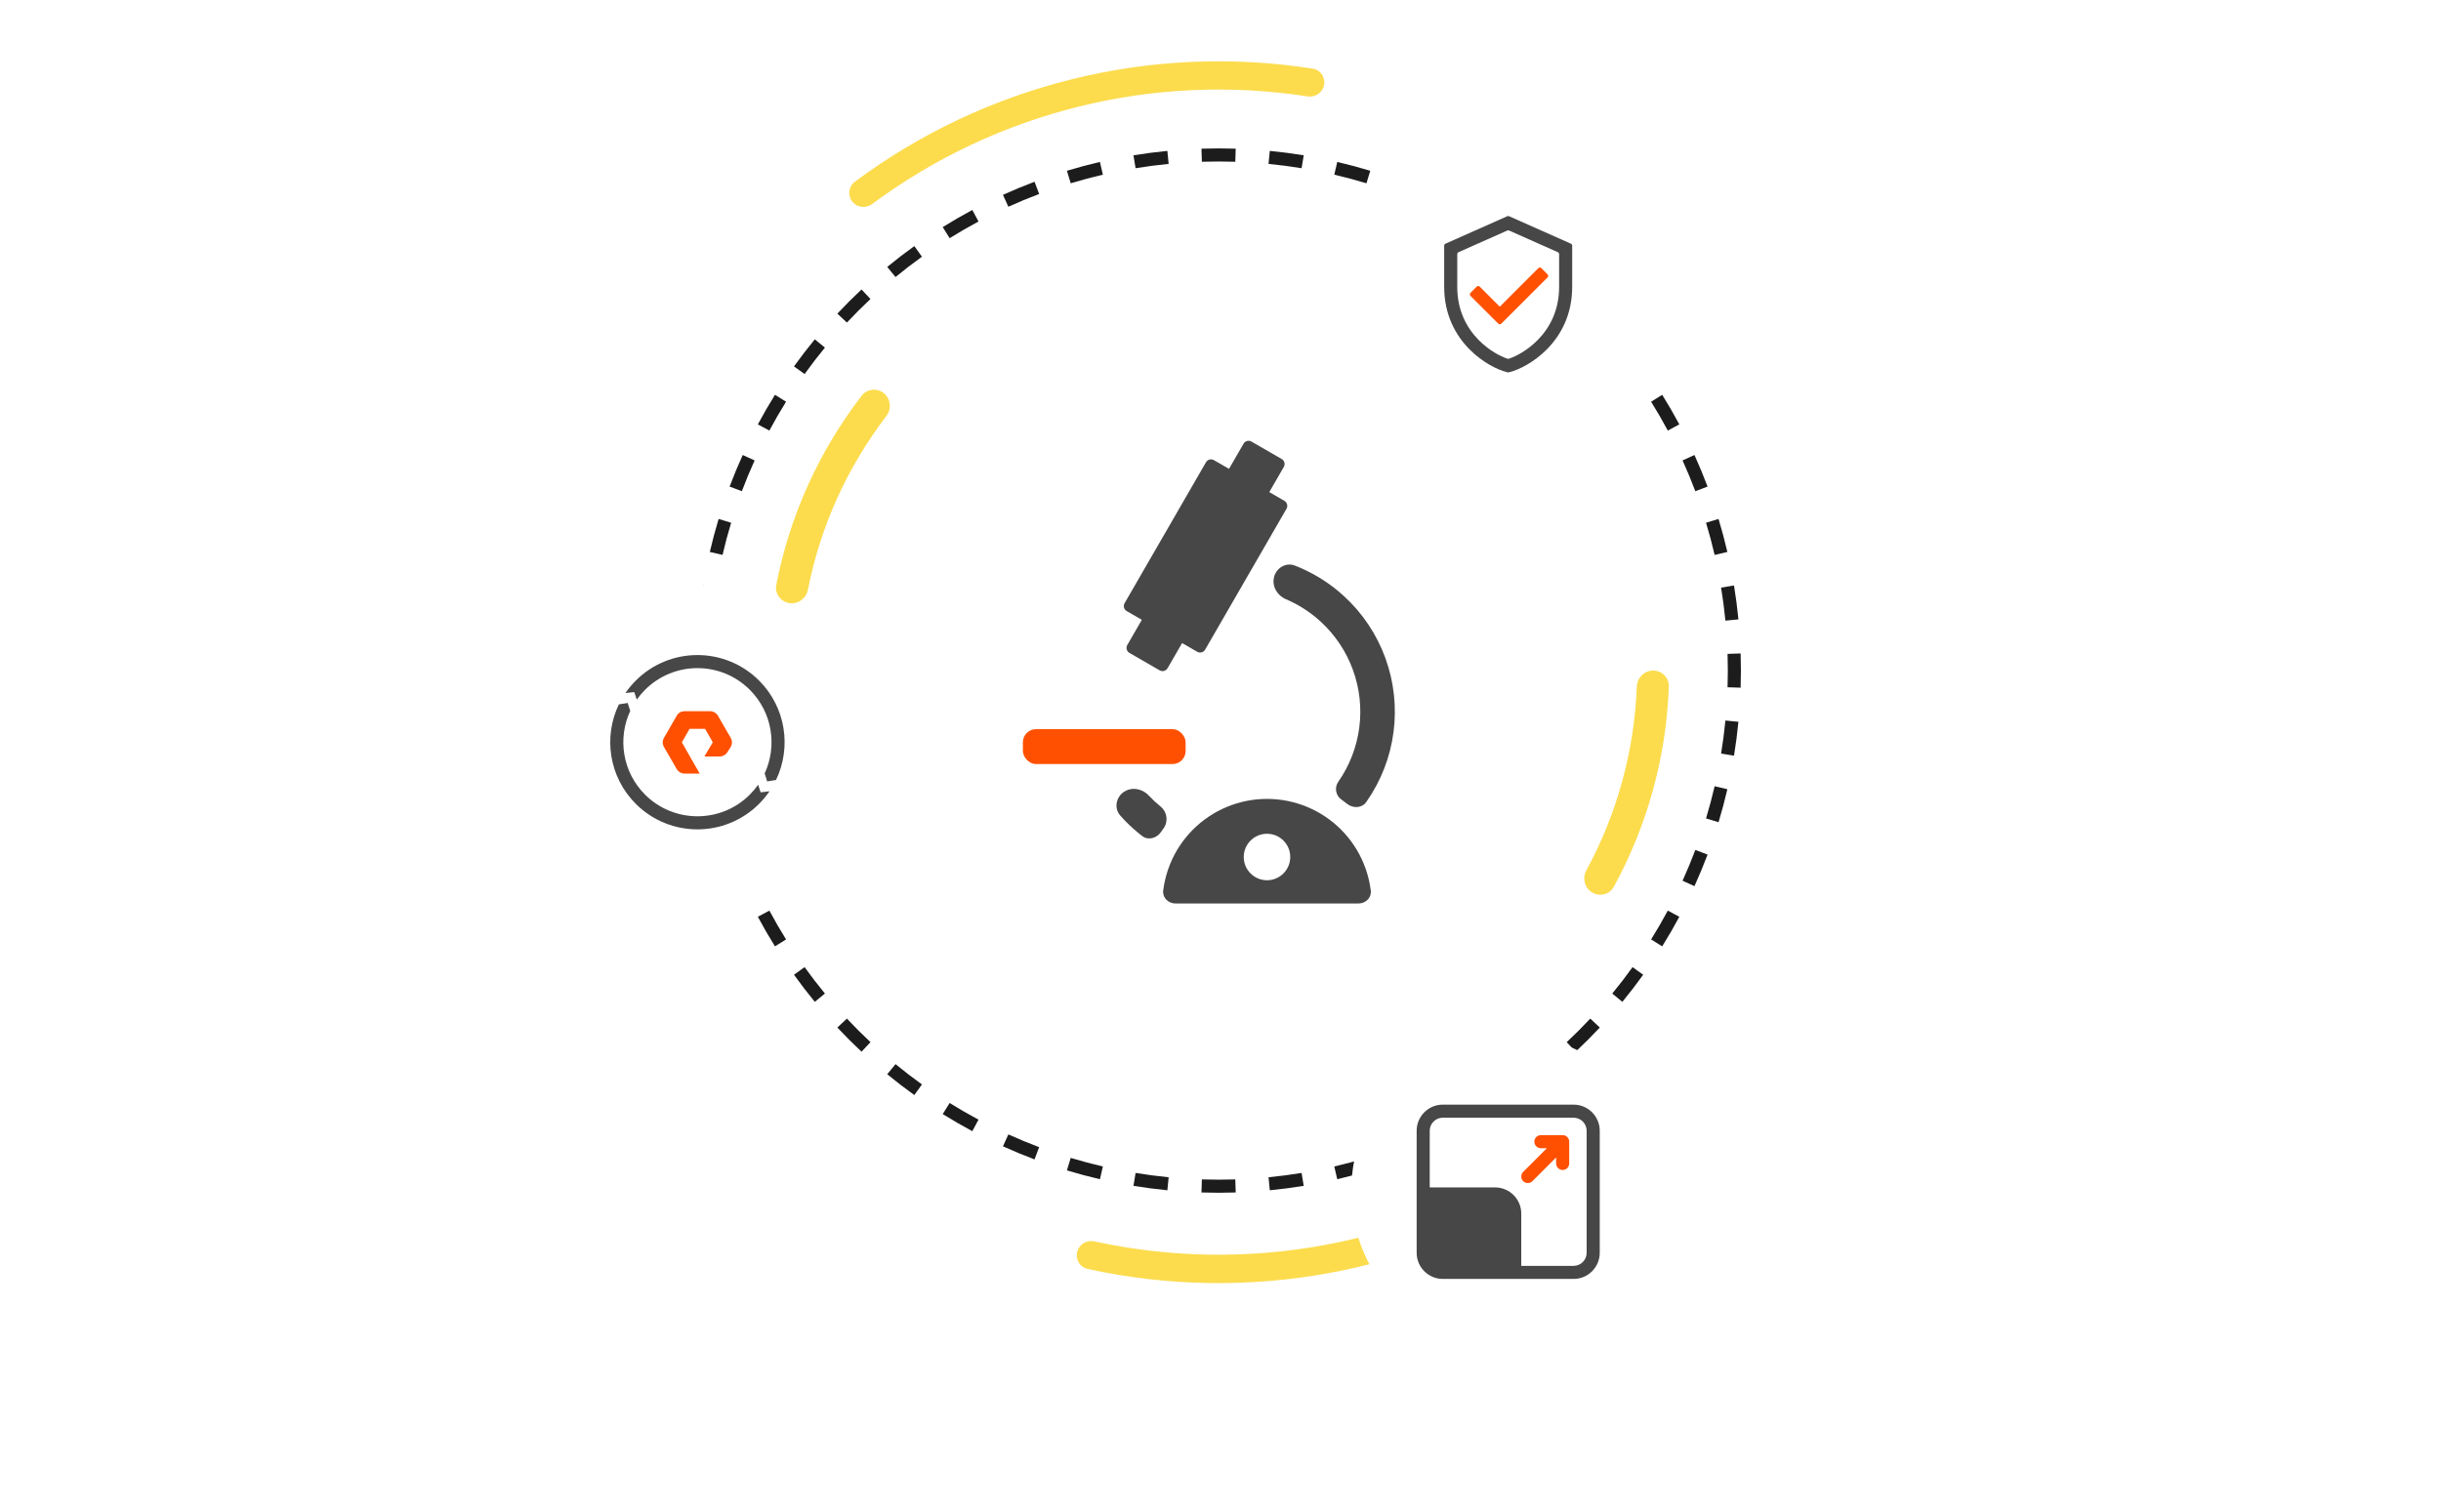 <svg width="560" height="347" viewBox="0 0 560 347" fill="none" xmlns="http://www.w3.org/2000/svg">
<g clip-path="url(#clip0_3328_13982)">
<path fill-rule="evenodd" clip-rule="evenodd" d="M399.326 157.815L397.827 157.766L396.327 157.718C396.368 156.446 396.389 155.168 396.389 153.885C396.389 152.603 396.368 151.325 396.327 150.053L397.827 150.004L399.326 149.956C399.368 151.261 399.389 152.571 399.389 153.885C399.389 155.2 399.368 156.51 399.326 157.815ZM398.82 142.136L397.327 142.281L395.834 142.426C395.586 139.873 395.255 137.344 394.845 134.843L396.326 134.6L397.806 134.357C398.226 136.924 398.566 139.517 398.82 142.136ZM396.283 126.663L394.822 127.002L393.361 127.342C392.782 124.849 392.123 122.388 391.388 119.959L392.823 119.524L394.259 119.089C395.014 121.581 395.689 124.106 396.283 126.663ZM391.739 111.663L390.335 112.192L388.931 112.72C388.03 110.328 387.053 107.973 386.002 105.658L387.368 105.038L388.734 104.418C389.812 106.793 390.814 109.209 391.739 111.663ZM385.261 97.389L383.939 98.097L382.617 98.805C381.411 96.554 380.134 94.347 378.788 92.187L380.061 91.394L381.334 90.601C382.714 92.816 384.024 95.08 385.261 97.389ZM376.971 84.084L375.752 84.959L374.534 85.833C373.046 83.761 371.492 81.739 369.875 79.771L371.034 78.818L372.193 77.866C373.851 79.885 375.445 81.958 376.971 84.084ZM367.02 71.972L365.925 72.998L364.831 74.023C363.087 72.162 361.284 70.359 359.423 68.616L360.449 67.521L361.475 66.427C363.383 68.214 365.232 70.064 367.02 71.972ZM355.58 61.254L354.628 62.413L353.676 63.572C351.708 61.954 349.686 60.4 347.613 58.913L348.488 57.694L349.363 56.475C351.488 58.001 353.562 59.595 355.58 61.254ZM342.846 52.113L342.053 53.386L341.259 54.659C339.099 53.313 336.892 52.035 334.641 50.83L335.349 49.508L336.058 48.185C338.367 49.422 340.63 50.732 342.846 52.113ZM329.028 44.712L328.408 46.078L327.788 47.444C325.474 46.393 323.118 45.416 320.726 44.515L321.255 43.111L321.783 41.708C324.238 42.632 326.654 43.634 329.028 44.712ZM314.357 39.188L313.922 40.623L313.487 42.059C311.059 41.323 308.597 40.664 306.105 40.085L306.444 38.624L306.783 37.163C309.34 37.757 311.866 38.433 314.357 39.188ZM299.089 35.641L298.846 37.121L298.604 38.601C296.102 38.191 293.573 37.86 291.02 37.612L291.165 36.119L291.311 34.626C293.929 34.881 296.523 35.22 299.089 35.641ZM283.49 34.12L283.442 35.62L283.394 37.119C282.121 37.078 280.844 37.057 279.561 37.057C278.278 37.057 277.001 37.078 275.728 37.119L275.68 35.62L275.632 34.12C276.936 34.078 278.246 34.057 279.561 34.057C280.876 34.057 282.186 34.078 283.49 34.12ZM267.811 34.626L267.957 36.119L268.102 37.612C265.549 37.86 263.02 38.191 260.518 38.601L260.276 37.121L260.033 35.641C262.599 35.22 265.193 34.881 267.811 34.626ZM252.339 37.163L252.678 38.624L253.017 40.085C250.525 40.664 248.063 41.323 245.635 42.059L245.2 40.623L244.765 39.188C247.256 38.433 249.782 37.757 252.339 37.163ZM237.339 41.708L237.867 43.111L238.396 44.515C236.004 45.416 233.648 46.393 231.334 47.444L230.714 46.078L230.094 44.712C232.468 43.634 234.884 42.632 237.339 41.708ZM223.064 48.185L223.773 49.507L224.481 50.83C222.23 52.035 220.023 53.313 217.863 54.659L217.069 53.386L216.276 52.113C218.492 50.732 220.755 49.422 223.064 48.185ZM209.759 56.475L210.634 57.694L211.509 58.913C209.436 60.4 207.414 61.954 205.446 63.571L204.494 62.413L203.542 61.254C205.56 59.595 207.634 58.001 209.759 56.475ZM197.647 66.427L198.673 67.521L199.699 68.616C197.838 70.359 196.035 72.162 194.291 74.023L193.197 72.997L192.102 71.972C193.89 70.064 195.739 68.214 197.647 66.427ZM186.929 77.866L188.088 78.818L189.247 79.771C187.63 81.739 186.076 83.761 184.588 85.833L183.37 84.959L182.151 84.084C183.677 81.958 185.271 79.885 186.929 77.866ZM177.788 90.6L179.061 91.394L180.334 92.187C178.988 94.347 177.711 96.554 176.505 98.805L175.183 98.097L173.861 97.389C175.098 95.08 176.408 92.816 177.788 90.6ZM170.388 104.418L171.754 105.038L173.12 105.658C172.069 107.973 171.092 110.328 170.191 112.72L168.787 112.192L167.383 111.663C168.308 109.209 169.31 106.793 170.388 104.418ZM164.863 119.089L166.299 119.524L167.734 119.959C166.999 122.388 166.34 124.849 165.761 127.342L164.3 127.002L162.839 126.663C163.433 124.106 164.108 121.581 164.863 119.089ZM161.316 134.357L162.796 134.6L164.277 134.843C163.867 137.344 163.536 139.873 163.288 142.426L161.795 142.281L160.302 142.136C160.556 139.517 160.896 136.924 161.316 134.357ZM159.796 149.956C159.754 151.261 159.733 152.571 159.733 153.885C159.733 155.2 159.754 156.51 159.796 157.815L161.295 157.766L162.795 157.718C162.754 156.446 162.733 155.168 162.733 153.885C162.733 152.603 162.754 151.325 162.795 150.053L161.295 150.004L159.796 149.956ZM160.302 165.635L161.795 165.49L163.288 165.345C163.536 167.898 163.867 170.426 164.277 172.928L162.796 173.171L161.316 173.413C160.896 170.847 160.556 168.254 160.302 165.635ZM162.839 181.108L164.3 180.768L165.761 180.429C166.34 182.921 166.999 185.383 167.734 187.812L166.299 188.247L164.863 188.681C164.108 186.19 163.433 183.665 162.839 181.108ZM167.383 196.108L168.787 195.579L170.191 195.05C171.092 197.443 172.069 199.798 173.12 202.113L171.754 202.733L170.388 203.353C169.31 200.978 168.308 198.562 167.383 196.108ZM173.861 210.382L175.183 209.674L176.505 208.966C177.711 211.217 178.988 213.424 180.334 215.584L179.061 216.377L177.788 217.17C176.408 214.955 175.098 212.691 173.861 210.382ZM182.151 223.687L183.37 222.812L184.588 221.938C186.076 224.01 187.63 226.032 189.247 228L188.088 228.952L186.929 229.905C185.271 227.886 183.677 225.813 182.151 223.687ZM192.102 235.799L193.197 234.773L194.291 233.748C196.035 235.608 197.838 237.412 199.699 239.155L198.673 240.25L197.647 241.344C195.739 239.556 193.89 237.707 192.102 235.799ZM203.542 246.517L204.494 245.358L205.446 244.199C207.414 245.816 209.436 247.37 211.509 248.858L210.634 250.077L209.759 251.295C207.634 249.769 205.56 248.176 203.542 246.517ZM216.276 255.658L217.069 254.385L217.863 253.112C220.023 254.458 222.23 255.735 224.481 256.941L223.773 258.263L223.064 259.586C220.755 258.349 218.492 257.039 216.276 255.658ZM230.094 263.059L230.714 261.693L231.334 260.327C233.648 261.377 236.004 262.355 238.396 263.256L237.867 264.659L237.339 266.063C234.884 265.139 232.468 264.136 230.094 263.059ZM244.765 268.583L245.2 267.148L245.635 265.712C248.063 266.448 250.525 267.107 253.017 267.686L252.678 269.147L252.339 270.608C249.782 270.014 247.256 269.338 244.765 268.583ZM260.033 272.13L260.276 270.65L260.518 269.17C263.02 269.58 265.549 269.91 268.102 270.159L267.957 271.652L267.811 273.145C265.193 272.89 262.599 272.551 260.033 272.13ZM275.632 273.65L275.68 272.151L275.728 270.652C277.001 270.693 278.278 270.713 279.561 270.713C280.844 270.713 282.121 270.693 283.394 270.652L283.442 272.151L283.49 273.65C282.186 273.692 280.876 273.713 279.561 273.713C278.246 273.713 276.936 273.692 275.632 273.65ZM291.311 273.145L291.165 271.652L291.02 270.159C293.573 269.91 296.102 269.58 298.604 269.17L298.846 270.65L299.089 272.13C296.523 272.551 293.929 272.89 291.311 273.145ZM306.783 270.608L306.444 269.147L306.105 267.686C308.597 267.107 311.059 266.448 313.487 265.712L313.922 267.148L314.357 268.583C311.866 269.338 309.34 270.014 306.783 270.608ZM321.783 266.063L321.255 264.659L320.726 263.256C323.118 262.355 325.474 261.377 327.788 260.327L328.408 261.693L329.028 263.059C326.654 264.136 324.238 265.139 321.783 266.063ZM336.058 259.586L335.349 258.263L334.641 256.941C336.892 255.735 339.099 254.458 341.259 253.112L342.053 254.385L342.846 255.658C340.63 257.039 338.367 258.349 336.058 259.586ZM349.363 251.295L348.488 250.077L347.613 248.858C349.686 247.37 351.708 245.816 353.676 244.199L354.628 245.358L355.58 246.517C353.562 248.176 351.488 249.769 349.363 251.295ZM361.475 241.344L360.449 240.25L359.423 239.155C361.284 237.412 363.087 235.608 364.831 233.748L365.925 234.773L367.02 235.799C365.232 237.707 363.383 239.556 361.475 241.344ZM372.193 229.905C373.851 227.886 375.445 225.813 376.971 223.687L375.752 222.812L374.534 221.938C373.046 224.01 371.492 226.032 369.875 228L371.034 228.952L372.193 229.905ZM381.334 217.17L380.061 216.377L378.788 215.584C380.134 213.424 381.411 211.217 382.617 208.966L383.939 209.674L385.261 210.382C384.024 212.691 382.714 214.955 381.334 217.17ZM388.734 203.353L387.368 202.733L386.002 202.113C387.053 199.798 388.03 197.443 388.931 195.05L390.335 195.579L391.739 196.108C390.814 198.562 389.812 200.978 388.734 203.353ZM394.259 188.681L392.823 188.246L391.388 187.812C392.123 185.383 392.782 182.921 393.361 180.429L394.822 180.768L396.283 181.108C395.689 183.665 395.014 186.19 394.259 188.681ZM397.806 173.413L396.326 173.171L394.845 172.928C395.255 170.426 395.586 167.898 395.834 165.345L397.327 165.49L398.82 165.635C398.566 168.253 398.226 170.847 397.806 173.413Z" fill="#1C1C1C"/>
<path d="M357.384 267.007C358.404 268.488 358.031 270.519 356.526 271.504C340.903 281.727 323.391 288.742 305.008 292.126C286.624 295.51 267.762 295.192 249.523 291.202C247.766 290.818 246.694 289.053 247.119 287.305C247.544 285.557 249.304 284.489 251.062 284.872C268.41 288.646 286.346 288.939 303.828 285.72C321.31 282.502 337.967 275.841 352.833 266.137C354.339 265.154 356.365 265.525 357.384 267.007Z" fill="#FCDC4D"/>
<path d="M181.08 138.399C179.078 138.084 177.704 136.204 178.09 134.215C181.153 118.412 187.866 103.541 197.693 90.791C198.93 89.186 201.248 88.973 202.809 90.266C204.369 91.56 204.579 93.869 203.346 95.477C194.357 107.207 188.196 120.855 185.344 135.356C184.953 137.344 183.082 138.713 181.08 138.399Z" fill="#FCDC4D"/>
<path d="M195.505 46.238C194.404 44.828 194.653 42.789 196.088 41.721C210.986 30.634 227.953 22.619 246.002 18.157C264.052 13.694 282.799 12.879 301.147 15.747C302.915 16.023 304.084 17.711 303.767 19.472C303.45 21.233 301.766 22.399 299.998 22.125C282.548 19.418 264.722 20.203 247.557 24.446C230.393 28.69 214.255 36.302 200.076 46.829C198.64 47.895 196.606 47.648 195.505 46.238Z" fill="#FCDC4D"/>
<path d="M379.251 153.885C381.277 153.885 382.927 155.529 382.855 157.554C382.284 173.641 377.962 189.374 370.236 203.496C369.263 205.274 367.005 205.844 365.263 204.809C363.521 203.774 362.955 201.525 363.922 199.745C370.981 186.761 374.947 172.322 375.511 157.554C375.589 155.529 377.224 153.885 379.251 153.885Z" fill="#FCDC4D"/>
<g filter="url(#filter0_d_3328_13982)">
<circle cx="160" cy="154.322" r="36" fill="white"/>
<path d="M160.519 161.526H157.034C156.313 161.526 155.631 161.125 155.271 160.524L152.307 155.39C151.946 154.748 151.946 153.986 152.307 153.345L155.271 148.211C155.631 147.569 156.313 147.208 157.034 147.208H162.923C163.643 147.208 164.324 147.61 164.685 148.211L167.65 153.345C168.01 153.986 168.01 154.748 167.65 155.39L166.888 156.593C166.528 157.195 165.847 157.596 165.126 157.596H161.6L163.523 154.347L161.761 151.259H158.195L156.433 154.347L160.519 161.526Z" fill="#FE5000"/>
<path d="M147.98 142.302C151.301 138.981 155.643 137.322 159.999 137.322C164.355 137.322 168.702 138.981 172.023 142.302C177.208 147.491 178.342 155.196 175.424 161.486L176 163.322L178.032 162.991C181.608 155.549 180.312 146.352 174.145 140.181C170.239 136.275 165.119 134.322 159.999 134.322C154.879 134.322 149.765 136.275 145.858 140.181C144.963 141.076 144.171 142.035 143.48 143.043L145.5 142.822L146.088 144.548C146.644 143.76 147.274 143.008 147.98 142.302Z" fill="#474747"/>
<path d="M144.585 147.145L144 145.322L141.977 145.639C138.389 153.085 139.682 162.291 145.858 168.467C153.671 176.275 166.332 176.275 174.145 168.467C175.044 167.567 175.84 166.603 176.532 165.589L174.5 165.822L173.925 164.084C173.367 164.879 172.733 165.636 172.024 166.346C165.382 172.982 154.62 172.982 147.979 166.345C142.786 161.151 141.654 153.437 144.585 147.145Z" fill="#474747"/>
</g>
<g filter="url(#filter1_d_3328_13982)">
<circle cx="346" cy="51.322" r="36" fill="white"/>
<path fill-rule="evenodd" clip-rule="evenodd" d="M345.797 33.618C345.926 33.56 346.073 33.56 346.203 33.618L360.386 39.921C360.567 40.002 360.683 40.181 360.683 40.378V49.844C360.683 56.251 358.05 60.947 354.893 64.148C351.907 67.175 348.471 68.85 346.367 69.382L346.122 69.444C346.042 69.464 345.958 69.464 345.877 69.444L345.632 69.382C343.528 68.85 340.092 67.175 337.107 64.148C333.949 60.947 331.316 56.251 331.316 49.844V40.378C331.316 40.181 331.433 40.002 331.613 39.921L345.797 33.618ZM334.613 41.871C334.433 41.951 334.316 42.13 334.316 42.328V49.844C334.316 55.346 336.551 59.312 339.243 62.041C341.59 64.421 344.215 65.785 345.853 66.323C345.948 66.354 346.051 66.354 346.147 66.323C347.785 65.785 350.41 64.421 352.757 62.041C355.448 59.312 357.683 55.346 357.683 49.844V42.328C357.683 42.13 357.567 41.951 357.386 41.871L346.203 36.901C346.073 36.843 345.926 36.843 345.797 36.901L334.613 41.871Z" fill="#474747"/>
<path d="M353.617 45.538C353.422 45.343 353.105 45.343 352.91 45.538L344.071 54.377L339.475 49.78C339.28 49.585 338.963 49.585 338.768 49.78L337.353 51.195C337.158 51.39 337.158 51.706 337.353 51.902L343.717 58.266C343.913 58.461 344.229 58.461 344.425 58.266L355.031 47.659C355.226 47.464 355.226 47.147 355.031 46.952L353.617 45.538Z" fill="#FE5000"/>
</g>
<g filter="url(#filter2_d_3328_13982)">
<circle cx="346" cy="257.322" r="36" fill="white"/>
<path fill-rule="evenodd" clip-rule="evenodd" d="M325 243.492C325 240.178 327.686 237.492 331 237.492H361C364.314 237.492 367 240.178 367 243.492V271.492C367 274.805 364.314 277.492 361 277.492H331C327.686 277.492 325 274.805 325 271.492V243.492ZM331 240.492H361C362.657 240.492 364 241.835 364 243.492V271.492C364 273.149 362.657 274.492 361 274.492H349V262.492C349 259.178 346.314 256.492 343 256.492H328V243.492C328 241.835 329.343 240.492 331 240.492Z" fill="#474747"/>
<path fill-rule="evenodd" clip-rule="evenodd" d="M352 245.992C352 245.163 352.672 244.492 353.5 244.492H358.5C359.328 244.492 360 245.163 360 245.992V250.992C360 251.82 359.328 252.492 358.5 252.492C357.672 252.492 357 251.82 357 250.992V249.611L351.561 255.051C350.975 255.636 350.025 255.636 349.439 255.051C348.854 254.465 348.854 253.515 349.439 252.929L354.877 247.492H353.5C352.672 247.492 352 246.82 352 245.992Z" fill="#FE5000"/>
</g>
<path d="M276.667 106.083C277.035 105.445 277.85 105.227 278.488 105.595L294.654 114.928C295.292 115.296 295.51 116.112 295.142 116.75L276.475 149.081C276.107 149.719 275.292 149.937 274.654 149.569L258.488 140.236C257.85 139.868 257.632 139.052 258 138.415L276.667 106.083Z" fill="#474747"/>
<path d="M285.286 101.821C285.654 101.184 286.469 100.965 287.107 101.333L294.035 105.333C294.673 105.702 294.891 106.517 294.523 107.155L267.857 153.343C267.488 153.98 266.673 154.199 266.035 153.831L259.107 149.831C258.469 149.463 258.251 148.647 258.619 148.009L285.286 101.821Z" fill="#474747"/>
<rect x="234.667" y="167.333" width="37.333" height="8" rx="3" fill="#FE5000"/>
<path d="M294.234 137.091C294.459 137.24 294.698 137.371 294.948 137.481L295.008 137.507C297.921 138.749 300.612 140.479 302.962 142.631C306.288 145.678 308.832 149.481 310.376 153.72C311.921 157.958 312.422 162.506 311.836 166.979C311.25 171.452 309.595 175.718 307.011 179.416C306.109 180.706 306.42 182.539 307.701 183.452C308.15 183.772 308.59 184.105 309.021 184.451C310.39 185.549 312.431 185.485 313.441 184.05C313.463 184.018 313.485 183.987 313.507 183.956C316.821 179.215 318.943 173.745 319.694 168.009C320.446 162.273 319.804 156.441 317.823 151.006C315.842 145.571 312.581 140.693 308.315 136.786C305.478 134.187 302.252 132.069 298.765 130.501C298.55 130.404 298.334 130.309 298.116 130.217C297.773 130.071 297.428 129.93 297.081 129.794C295.042 128.999 292.858 130.274 292.291 132.388C291.801 134.216 292.685 136.069 294.234 137.091Z" fill="#474747"/>
<path d="M262.018 191.843C263.408 192.915 265.376 192.371 266.359 190.916C266.549 190.634 266.745 190.355 266.946 190.079C268.063 188.543 267.766 186.317 266.292 185.119C265.315 184.325 264.392 183.466 263.53 182.547L263.485 182.5C263.295 182.303 263.09 182.123 262.873 181.963C261.38 180.86 259.336 180.667 257.788 181.755C255.998 183.014 255.551 185.503 256.998 187.144C257.245 187.424 257.496 187.7 257.751 187.972C257.913 188.144 258.076 188.314 258.241 188.483C259.42 189.691 260.682 190.813 262.018 191.843Z" fill="#474747"/>
<path fill-rule="evenodd" clip-rule="evenodd" d="M266.854 204.341C266.647 205.985 268.01 207.333 269.667 207.333L290.667 207.333L311.667 207.333C313.323 207.333 314.686 205.985 314.479 204.341C314.212 202.217 313.662 200.135 312.84 198.149C311.634 195.237 309.866 192.591 307.637 190.363C305.408 188.134 302.763 186.366 299.851 185.16C296.939 183.954 293.818 183.333 290.667 183.333C287.515 183.333 284.394 183.954 281.482 185.16C278.57 186.366 275.925 188.134 273.696 190.363C271.467 192.591 269.7 195.237 268.493 198.149C267.671 200.135 267.121 202.217 266.854 204.341ZM290.667 202C293.612 202 296 199.612 296 196.667C296 193.721 293.612 191.333 290.667 191.333C287.721 191.333 285.333 193.721 285.333 196.667C285.333 199.612 287.721 202 290.667 202Z" fill="#474747"/>
</g>
<defs>
<filter id="filter0_d_3328_13982" x="76" y="86.322" width="168" height="168" filterUnits="userSpaceOnUse" color-interpolation-filters="sRGB">
<feFlood flood-opacity="0" result="BackgroundImageFix"/>
<feColorMatrix in="SourceAlpha" type="matrix" values="0 0 0 0 0 0 0 0 0 0 0 0 0 0 0 0 0 0 127 0" result="hardAlpha"/>
<feOffset dy="16"/>
<feGaussianBlur stdDeviation="24"/>
<feColorMatrix type="matrix" values="0 0 0 0 0 0 0 0 0 0 0 0 0 0 0 0 0 0 0.2 0"/>
<feBlend mode="normal" in2="BackgroundImageFix" result="effect1_dropShadow_3328_13982"/>
<feBlend mode="normal" in="SourceGraphic" in2="effect1_dropShadow_3328_13982" result="shape"/>
</filter>
<filter id="filter1_d_3328_13982" x="262" y="-16.678" width="168" height="168" filterUnits="userSpaceOnUse" color-interpolation-filters="sRGB">
<feFlood flood-opacity="0" result="BackgroundImageFix"/>
<feColorMatrix in="SourceAlpha" type="matrix" values="0 0 0 0 0 0 0 0 0 0 0 0 0 0 0 0 0 0 127 0" result="hardAlpha"/>
<feOffset dy="16"/>
<feGaussianBlur stdDeviation="24"/>
<feColorMatrix type="matrix" values="0 0 0 0 0 0 0 0 0 0 0 0 0 0 0 0 0 0 0.2 0"/>
<feBlend mode="normal" in2="BackgroundImageFix" result="effect1_dropShadow_3328_13982"/>
<feBlend mode="normal" in="SourceGraphic" in2="effect1_dropShadow_3328_13982" result="shape"/>
</filter>
<filter id="filter2_d_3328_13982" x="262" y="189.322" width="168" height="168" filterUnits="userSpaceOnUse" color-interpolation-filters="sRGB">
<feFlood flood-opacity="0" result="BackgroundImageFix"/>
<feColorMatrix in="SourceAlpha" type="matrix" values="0 0 0 0 0 0 0 0 0 0 0 0 0 0 0 0 0 0 127 0" result="hardAlpha"/>
<feOffset dy="16"/>
<feGaussianBlur stdDeviation="24"/>
<feColorMatrix type="matrix" values="0 0 0 0 0 0 0 0 0 0 0 0 0 0 0 0 0 0 0.2 0"/>
<feBlend mode="normal" in2="BackgroundImageFix" result="effect1_dropShadow_3328_13982"/>
<feBlend mode="normal" in="SourceGraphic" in2="effect1_dropShadow_3328_13982" result="shape"/>
</filter>
<clipPath id="clip0_3328_13982">
<rect width="560" height="346.106" fill="white"/>
</clipPath>
</defs>
</svg>
